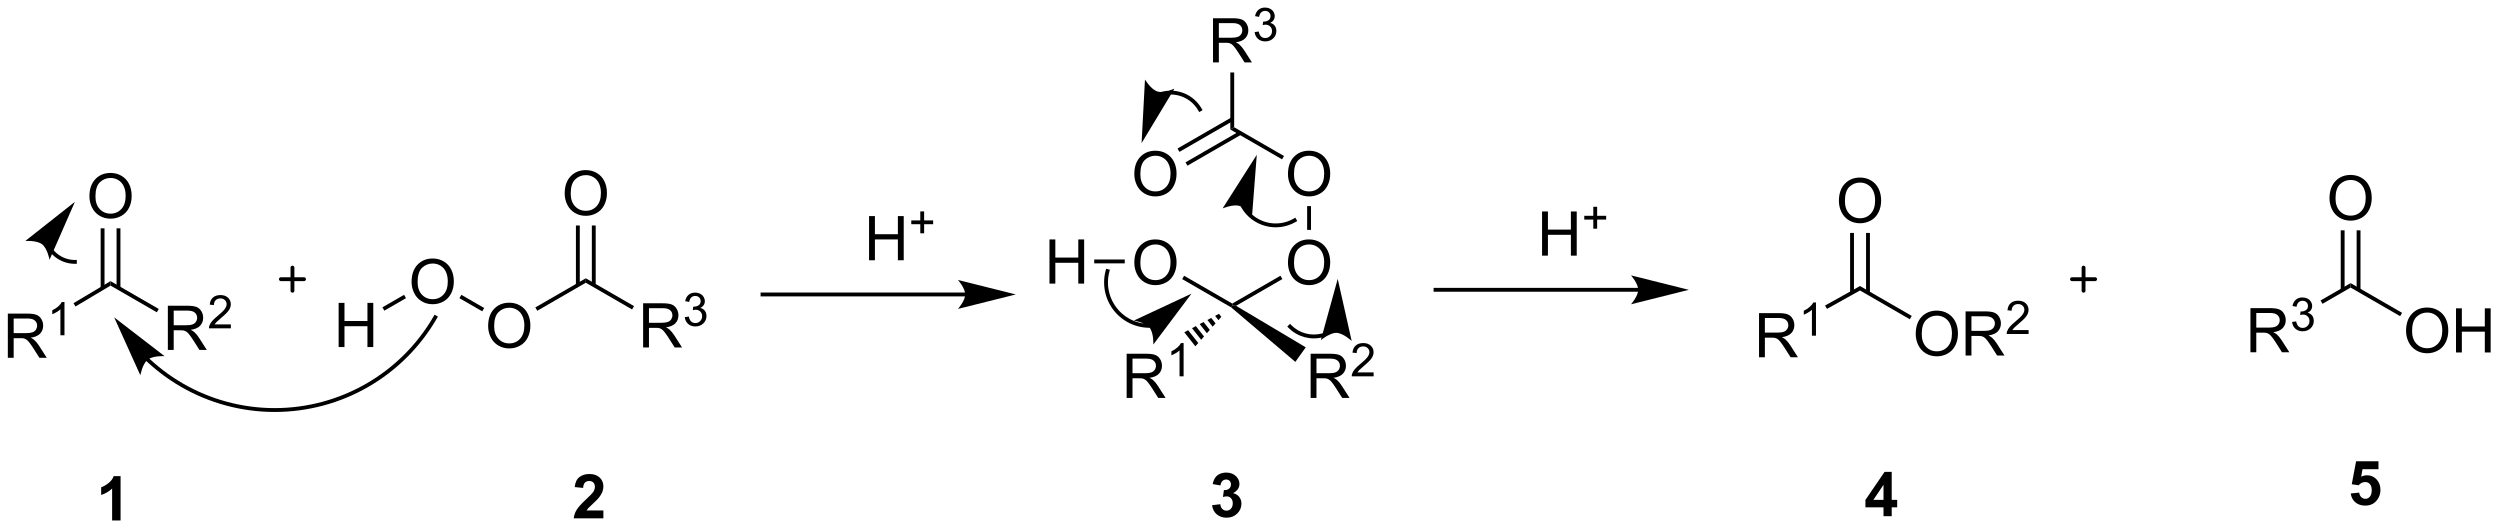 <?xml version="1.0" encoding="UTF-8"?>
<!DOCTYPE svg PUBLIC '-//W3C//DTD SVG 1.0//EN'
          'http://www.w3.org/TR/2001/REC-SVG-20010904/DTD/svg10.dtd'>
<svg stroke-dasharray="none" shape-rendering="auto" xmlns="http://www.w3.org/2000/svg" font-family="'Dialog'" text-rendering="auto" width="889" fill-opacity="1" color-interpolation="auto" color-rendering="auto" preserveAspectRatio="xMidYMid meet" font-size="12px" viewBox="0 0 889 188" fill="black" xmlns:xlink="http://www.w3.org/1999/xlink" stroke="black" image-rendering="auto" stroke-miterlimit="10" stroke-linecap="square" stroke-linejoin="miter" font-style="normal" stroke-width="1" height="188" stroke-dashoffset="0" font-weight="normal" stroke-opacity="1"
><!--Generated by the Batik Graphics2D SVG Generator--><defs id="genericDefs"
  /><g
  ><defs id="defs1"
    ><clipPath clipPathUnits="userSpaceOnUse" id="clipPath1"
      ><path d="M3.005 2.81 L336.123 2.81 L336.123 73.207 L3.005 73.207 L3.005 2.81 Z"
      /></clipPath
      ><clipPath clipPathUnits="userSpaceOnUse" id="clipPath2"
      ><path d="M108.09 280.745 L108.09 349.185 L431.946 349.185 L431.946 280.745 Z"
      /></clipPath
    ></defs
    ><g transform="scale(2.667,2.667) translate(-3.005,-2.81) matrix(1.029,0,0,1.029,-108.177,-285.964)"
    ><path d="M109.063 327 L109.063 321.273 L111.602 321.273 Q112.367 321.273 112.766 321.427 Q113.164 321.58 113.401 321.971 Q113.641 322.361 113.641 322.835 Q113.641 323.445 113.245 323.864 Q112.852 324.281 112.026 324.393 Q112.328 324.539 112.484 324.679 Q112.815 324.984 113.112 325.44 L114.109 327 L113.156 327 L112.399 325.807 Q112.065 325.291 111.849 325.018 Q111.635 324.744 111.466 324.635 Q111.297 324.526 111.12 324.484 Q110.992 324.455 110.698 324.455 L109.82 324.455 L109.82 327 L109.063 327 ZM109.82 323.799 L111.448 323.799 Q111.969 323.799 112.26 323.692 Q112.555 323.585 112.706 323.349 Q112.859 323.111 112.859 322.835 Q112.859 322.429 112.563 322.169 Q112.268 321.906 111.633 321.906 L109.82 321.906 L109.82 323.799 Z" stroke="none" clip-path="url(#clipPath2)"
    /></g
    ><g transform="matrix(2.743,0,0,2.743,-296.485,-770.063)"
    ><path d="M116.446 324.2 L115.919 324.2 L115.919 320.838 Q115.727 321.02 115.419 321.201 Q115.11 321.383 114.864 321.475 L114.864 320.965 Q115.305 320.756 115.635 320.461 Q115.968 320.164 116.106 319.887 L116.446 319.887 L116.446 324.2 Z" stroke="none" clip-path="url(#clipPath2)"
    /></g
    ><g transform="matrix(2.743,0,0,2.743,-296.485,-770.063)"
    ><path d="M117.872 320.471 L117.616 320.042 L122.416 317.181 L122.42 317.761 Z" stroke="none" clip-path="url(#clipPath2)"
    /></g
    ><g transform="matrix(2.743,0,0,2.743,-296.485,-770.063)"
    ><path d="M129.848 326.101 L129.848 320.375 L132.387 320.375 Q133.153 320.375 133.551 320.528 Q133.95 320.682 134.187 321.072 Q134.426 321.463 134.426 321.937 Q134.426 322.546 134.03 322.966 Q133.637 323.382 132.812 323.494 Q133.114 323.64 133.27 323.781 Q133.601 324.086 133.898 324.541 L134.895 326.101 L133.942 326.101 L133.184 324.908 Q132.851 324.393 132.635 324.119 Q132.421 323.846 132.252 323.736 Q132.083 323.627 131.905 323.586 Q131.778 323.557 131.484 323.557 L130.606 323.557 L130.606 326.101 L129.848 326.101 ZM130.606 322.901 L132.234 322.901 Q132.755 322.901 133.046 322.794 Q133.34 322.687 133.491 322.45 Q133.645 322.213 133.645 321.937 Q133.645 321.531 133.348 321.27 Q133.054 321.007 132.418 321.007 L130.606 321.007 L130.606 322.901 Z" stroke="none" clip-path="url(#clipPath2)"
    /></g
    ><g transform="matrix(2.743,0,0,2.743,-296.485,-770.063)"
    ><path d="M138.017 322.793 L138.017 323.301 L135.177 323.301 Q135.171 323.11 135.239 322.934 Q135.347 322.645 135.585 322.364 Q135.825 322.082 136.277 321.713 Q136.976 321.139 137.222 320.803 Q137.468 320.467 137.468 320.168 Q137.468 319.856 137.243 319.641 Q137.021 319.424 136.659 319.424 Q136.279 319.424 136.05 319.653 Q135.821 319.881 135.82 320.286 L135.277 320.231 Q135.333 319.623 135.696 319.307 Q136.06 318.989 136.671 318.989 Q137.29 318.989 137.65 319.332 Q138.011 319.674 138.011 320.18 Q138.011 320.438 137.905 320.688 Q137.8 320.936 137.554 321.211 Q137.31 321.487 136.741 321.967 Q136.267 322.365 136.132 322.508 Q135.997 322.651 135.909 322.793 L138.017 322.793 Z" stroke="none" clip-path="url(#clipPath2)"
    /></g
    ><g transform="matrix(2.743,0,0,2.743,-296.485,-770.063)"
    ><path d="M122.42 317.761 L122.416 317.181 L128.668 320.791 L128.418 321.224 Z" stroke="none" clip-path="url(#clipPath2)"
    /></g
    ><g transform="matrix(2.743,0,0,2.743,-296.485,-770.063)"
    ><path d="M119.681 306.197 Q119.681 304.77 120.447 303.965 Q121.213 303.158 122.424 303.158 Q123.215 303.158 123.851 303.538 Q124.489 303.916 124.822 304.593 Q125.158 305.27 125.158 306.129 Q125.158 307.002 124.806 307.689 Q124.455 308.377 123.809 308.731 Q123.166 309.085 122.418 309.085 Q121.611 309.085 120.973 308.694 Q120.338 308.301 120.009 307.627 Q119.681 306.95 119.681 306.197 ZM120.463 306.207 Q120.463 307.244 121.017 307.84 Q121.575 308.434 122.416 308.434 Q123.27 308.434 123.822 307.832 Q124.377 307.231 124.377 306.127 Q124.377 305.426 124.14 304.905 Q123.903 304.384 123.447 304.098 Q122.994 303.809 122.426 303.809 Q121.621 303.809 121.041 304.364 Q120.463 304.916 120.463 306.207 Z" stroke="none" clip-path="url(#clipPath2)"
    /></g
    ><g transform="matrix(2.743,0,0,2.743,-296.485,-770.063)"
    ><path d="M123.7 318.067 L123.7 310.338 L123.2 310.338 L123.2 318.067 ZM121.637 318.086 L121.637 310.338 L121.137 310.338 L121.137 318.086 Z" stroke="none" clip-path="url(#clipPath2)"
    /></g
    ><g transform="matrix(2.743,0,0,2.743,-296.485,-770.063)"
    ><path d="M123.719 348.212 L122.623 348.212 L122.623 344.074 Q122.021 344.637 121.203 344.908 L121.203 343.91 Q121.633 343.77 122.135 343.379 Q122.641 342.986 122.828 342.462 L123.719 342.462 L123.719 348.212 Z" stroke="none" clip-path="url(#clipPath2)"
    /></g
    ><g transform="matrix(2.743,0,0,2.743,-296.485,-770.063)"
    ><path d="M161.445 317.288 Q161.445 315.861 162.21 315.057 Q162.976 314.25 164.187 314.25 Q164.979 314.25 165.614 314.63 Q166.252 315.007 166.585 315.684 Q166.922 316.361 166.922 317.221 Q166.922 318.093 166.57 318.781 Q166.218 319.468 165.572 319.822 Q164.929 320.177 164.182 320.177 Q163.375 320.177 162.737 319.786 Q162.101 319.393 161.773 318.718 Q161.445 318.041 161.445 317.288 ZM162.226 317.299 Q162.226 318.335 162.781 318.932 Q163.338 319.526 164.179 319.526 Q165.034 319.526 165.585 318.924 Q166.14 318.322 166.14 317.218 Q166.14 316.518 165.903 315.997 Q165.666 315.476 165.21 315.19 Q164.757 314.901 164.19 314.901 Q163.385 314.901 162.804 315.455 Q162.226 316.007 162.226 317.299 Z" stroke="none" clip-path="url(#clipPath2)"
    /></g
    ><g transform="matrix(2.743,0,0,2.743,-296.485,-770.063)"
    ><path d="M171.37 323.019 Q171.37 321.592 172.135 320.787 Q172.901 319.98 174.112 319.98 Q174.904 319.98 175.539 320.36 Q176.177 320.737 176.51 321.414 Q176.846 322.092 176.846 322.951 Q176.846 323.823 176.495 324.511 Q176.143 325.198 175.497 325.553 Q174.854 325.907 174.107 325.907 Q173.299 325.907 172.661 325.516 Q172.026 325.123 171.698 324.448 Q171.37 323.771 171.37 323.019 ZM172.151 323.029 Q172.151 324.065 172.706 324.662 Q173.263 325.256 174.104 325.256 Q174.958 325.256 175.51 324.654 Q176.065 324.053 176.065 322.948 Q176.065 322.248 175.828 321.727 Q175.591 321.206 175.135 320.92 Q174.682 320.631 174.114 320.631 Q173.31 320.631 172.729 321.185 Q172.151 321.737 172.151 323.029 Z" stroke="none" clip-path="url(#clipPath2)"
    /></g
    ><g transform="matrix(2.743,0,0,2.743,-296.485,-770.063)"
    ><path d="M167.649 319.393 L167.899 318.96 L170.854 320.666 L170.604 321.099 Z" stroke="none" clip-path="url(#clipPath2)"
    /></g
    ><g transform="matrix(2.743,0,0,2.743,-296.485,-770.063)"
    ><path d="M177.739 321.024 L177.489 320.591 L184.031 316.814 L184.031 317.391 Z" stroke="none" clip-path="url(#clipPath2)"
    /></g
    ><g transform="matrix(2.743,0,0,2.743,-296.485,-770.063)"
    ><path d="M181.294 305.829 Q181.294 304.401 182.06 303.597 Q182.826 302.789 184.036 302.789 Q184.828 302.789 185.464 303.17 Q186.102 303.547 186.435 304.224 Q186.771 304.901 186.771 305.761 Q186.771 306.633 186.419 307.321 Q186.068 308.008 185.422 308.362 Q184.779 308.717 184.031 308.717 Q183.224 308.717 182.586 308.326 Q181.951 307.933 181.622 307.258 Q181.294 306.581 181.294 305.829 ZM182.076 305.839 Q182.076 306.875 182.63 307.472 Q183.188 308.065 184.029 308.065 Q184.883 308.065 185.435 307.464 Q185.99 306.862 185.99 305.758 Q185.99 305.058 185.753 304.537 Q185.516 304.016 185.06 303.73 Q184.607 303.44 184.039 303.44 Q183.234 303.44 182.654 303.995 Q182.076 304.547 182.076 305.839 Z" stroke="none" clip-path="url(#clipPath2)"
    /></g
    ><g transform="matrix(2.743,0,0,2.743,-296.485,-770.063)"
    ><path d="M185.313 317.698 L185.313 309.969 L184.813 309.969 L184.813 317.698 ZM183.25 317.698 L183.25 309.969 L182.75 309.969 L182.75 317.698 Z" stroke="none" clip-path="url(#clipPath2)"
    /></g
    ><g transform="matrix(2.743,0,0,2.743,-296.485,-770.063)"
    ><path d="M191.461 325.783 L191.461 320.056 L194 320.056 Q194.766 320.056 195.164 320.21 Q195.563 320.363 195.8 320.754 Q196.039 321.145 196.039 321.619 Q196.039 322.228 195.644 322.647 Q195.25 323.064 194.425 323.176 Q194.727 323.322 194.883 323.462 Q195.214 323.767 195.511 324.223 L196.508 325.783 L195.555 325.783 L194.797 324.59 Q194.464 324.074 194.248 323.801 Q194.034 323.527 193.865 323.418 Q193.696 323.309 193.519 323.267 Q193.391 323.238 193.097 323.238 L192.219 323.238 L192.219 325.783 L191.461 325.783 ZM192.219 322.582 L193.847 322.582 Q194.368 322.582 194.659 322.475 Q194.953 322.369 195.105 322.132 Q195.258 321.895 195.258 321.619 Q195.258 321.212 194.961 320.952 Q194.667 320.689 194.032 320.689 L192.219 320.689 L192.219 322.582 Z" stroke="none" clip-path="url(#clipPath2)"
    /></g
    ><g transform="matrix(2.743,0,0,2.743,-296.485,-770.063)"
    ><path d="M196.86 321.848 L197.388 321.778 Q197.48 322.227 197.696 322.424 Q197.915 322.621 198.23 322.621 Q198.601 322.621 198.856 322.364 Q199.114 322.106 199.114 321.725 Q199.114 321.362 198.876 321.127 Q198.64 320.891 198.273 320.891 Q198.124 320.891 197.901 320.95 L197.96 320.487 Q198.013 320.493 198.044 320.493 Q198.382 320.493 198.651 320.317 Q198.921 320.141 198.921 319.774 Q198.921 319.485 198.724 319.295 Q198.528 319.104 198.218 319.104 Q197.909 319.104 197.704 319.297 Q197.499 319.49 197.44 319.877 L196.913 319.784 Q197.011 319.252 197.352 318.961 Q197.696 318.67 198.206 318.67 Q198.558 318.67 198.852 318.821 Q199.149 318.971 199.306 319.233 Q199.462 319.493 199.462 319.785 Q199.462 320.065 199.311 320.293 Q199.163 320.522 198.87 320.656 Q199.251 320.744 199.462 321.022 Q199.673 321.297 199.673 321.713 Q199.673 322.276 199.263 322.668 Q198.852 323.059 198.226 323.059 Q197.661 323.059 197.286 322.723 Q196.913 322.385 196.86 321.848 Z" stroke="none" clip-path="url(#clipPath2)"
    /></g
    ><g transform="matrix(2.743,0,0,2.743,-296.485,-770.063)"
    ><path d="M184.031 317.391 L184.031 316.814 L190.281 320.422 L190.031 320.855 Z" stroke="none" clip-path="url(#clipPath2)"
    /></g
    ><g transform="matrix(2.743,0,0,2.743,-296.485,-770.063)"
    ><path d="M233.214 318.659 L206.94 318.659 L206.69 318.659 L206.69 319.159 L206.94 319.159 L233.214 319.159 L233.464 319.159 L233.464 318.659 L233.214 318.659 ZM239.779 318.909 L232.279 317.034 C232.279 317.034 233.214 318.089 233.214 318.909 C233.214 319.73 232.279 320.784 232.279 320.784 Z" stroke="none" clip-path="url(#clipPath2)"
    /></g
    ><g transform="matrix(2.743,0,0,2.743,-296.485,-770.063)"
    ><path d="M220.753 314.477 L220.753 308.751 L221.511 308.751 L221.511 311.102 L224.487 311.102 L224.487 308.751 L225.245 308.751 L225.245 314.477 L224.487 314.477 L224.487 311.777 L221.511 311.777 L221.511 314.477 L220.753 314.477 Z" stroke="none" clip-path="url(#clipPath2)"
    /></g
    ><g transform="matrix(2.743,0,0,2.743,-296.485,-770.063)"
    ><path d="M227.394 310.982 L227.394 309.804 L226.224 309.804 L226.224 309.312 L227.394 309.312 L227.394 308.144 L227.892 308.144 L227.892 309.312 L229.06 309.312 L229.06 309.804 L227.892 309.804 L227.892 310.982 L227.394 310.982 Z" stroke="none" clip-path="url(#clipPath2)"
    /></g
    ><g transform="matrix(2.743,0,0,2.743,-296.485,-770.063)"
    ><path d="M399.833 326.409 L399.833 320.683 L402.372 320.683 Q403.138 320.683 403.536 320.837 Q403.935 320.99 404.171 321.381 Q404.411 321.772 404.411 322.245 Q404.411 322.855 404.015 323.274 Q403.622 323.691 402.796 323.803 Q403.099 323.949 403.255 324.089 Q403.586 324.394 403.882 324.85 L404.88 326.409 L403.927 326.409 L403.169 325.217 Q402.836 324.701 402.619 324.428 Q402.406 324.154 402.237 324.045 Q402.067 323.935 401.89 323.894 Q401.763 323.865 401.468 323.865 L400.591 323.865 L400.591 326.409 L399.833 326.409 ZM400.591 323.209 L402.218 323.209 Q402.739 323.209 403.031 323.102 Q403.325 322.995 403.476 322.759 Q403.63 322.522 403.63 322.245 Q403.63 321.839 403.333 321.579 Q403.039 321.316 402.403 321.316 L400.591 321.316 L400.591 323.209 Z" stroke="none" clip-path="url(#clipPath2)"
    /></g
    ><g transform="matrix(2.743,0,0,2.743,-296.485,-770.063)"
    ><path d="M405.232 322.475 L405.76 322.404 Q405.851 322.854 406.068 323.051 Q406.287 323.248 406.601 323.248 Q406.972 323.248 407.228 322.99 Q407.486 322.733 407.486 322.352 Q407.486 321.988 407.248 321.754 Q407.011 321.518 406.644 321.518 Q406.496 321.518 406.273 321.576 L406.332 321.113 Q406.385 321.119 406.416 321.119 Q406.754 321.119 407.023 320.944 Q407.293 320.768 407.293 320.401 Q407.293 320.111 407.095 319.922 Q406.9 319.731 406.59 319.731 Q406.281 319.731 406.076 319.924 Q405.871 320.117 405.812 320.504 L405.285 320.41 Q405.382 319.879 405.724 319.588 Q406.068 319.297 406.578 319.297 Q406.929 319.297 407.224 319.447 Q407.521 319.598 407.678 319.86 Q407.834 320.119 407.834 320.412 Q407.834 320.692 407.683 320.92 Q407.535 321.149 407.242 321.283 Q407.623 321.371 407.834 321.649 Q408.045 321.924 408.045 322.34 Q408.045 322.903 407.635 323.295 Q407.224 323.686 406.597 323.686 Q406.033 323.686 405.658 323.35 Q405.285 323.012 405.232 322.475 Z" stroke="none" clip-path="url(#clipPath2)"
    /></g
    ><g transform="matrix(2.743,0,0,2.743,-296.485,-770.063)"
    ><path d="M409.174 320.123 L408.924 319.69 L412.819 317.441 L412.819 318.018 Z" stroke="none" clip-path="url(#clipPath2)"
    /></g
    ><g transform="matrix(2.743,0,0,2.743,-296.485,-770.063)"
    ><path d="M410.082 306.455 Q410.082 305.028 410.848 304.224 Q411.613 303.416 412.824 303.416 Q413.616 303.416 414.251 303.796 Q414.889 304.174 415.223 304.851 Q415.558 305.528 415.558 306.388 Q415.558 307.26 415.207 307.947 Q414.855 308.635 414.209 308.989 Q413.566 309.343 412.819 309.343 Q412.012 309.343 411.374 308.953 Q410.738 308.56 410.41 307.885 Q410.082 307.208 410.082 306.455 ZM410.863 306.466 Q410.863 307.502 411.418 308.099 Q411.975 308.692 412.816 308.692 Q413.671 308.692 414.223 308.091 Q414.777 307.489 414.777 306.385 Q414.777 305.685 414.54 305.164 Q414.303 304.643 413.848 304.356 Q413.394 304.067 412.827 304.067 Q412.022 304.067 411.441 304.622 Q410.863 305.174 410.863 306.466 Z" stroke="none" clip-path="url(#clipPath2)"
    /></g
    ><g transform="matrix(2.743,0,0,2.743,-296.485,-770.063)"
    ><path d="M414.1 318.325 L414.1 310.596 L413.6 310.596 L413.6 318.325 ZM412.038 318.325 L412.038 310.596 L411.538 310.596 L411.538 318.325 Z" stroke="none" clip-path="url(#clipPath2)"
    /></g
    ><g transform="matrix(2.743,0,0,2.743,-296.485,-770.063)"
    ><path d="M420.007 323.646 Q420.007 322.218 420.772 321.414 Q421.538 320.606 422.749 320.606 Q423.541 320.606 424.176 320.987 Q424.814 321.364 425.147 322.041 Q425.483 322.718 425.483 323.578 Q425.483 324.45 425.132 325.138 Q424.78 325.825 424.134 326.179 Q423.491 326.534 422.744 326.534 Q421.936 326.534 421.298 326.143 Q420.663 325.75 420.335 325.075 Q420.007 324.398 420.007 323.646 ZM420.788 323.656 Q420.788 324.692 421.343 325.289 Q421.9 325.882 422.741 325.882 Q423.595 325.882 424.147 325.281 Q424.702 324.679 424.702 323.575 Q424.702 322.875 424.465 322.354 Q424.228 321.833 423.772 321.547 Q423.319 321.257 422.752 321.257 Q421.947 321.257 421.366 321.812 Q420.788 322.364 420.788 323.656 ZM426.482 326.435 L426.482 320.708 L427.24 320.708 L427.24 323.06 L430.216 323.06 L430.216 320.708 L430.974 320.708 L430.974 326.435 L430.216 326.435 L430.216 323.734 L427.24 323.734 L427.24 326.435 L426.482 326.435 Z" stroke="none" clip-path="url(#clipPath2)"
    /></g
    ><g transform="matrix(2.743,0,0,2.743,-296.485,-770.063)"
    ><path d="M412.819 318.018 L412.819 317.441 L419.491 321.293 L419.241 321.726 Z" stroke="none" clip-path="url(#clipPath2)"
    /></g
    ><g transform="matrix(2.743,0,0,2.743,-296.485,-770.063)"
    ><path d="M336.127 327.057 L336.127 321.331 L338.666 321.331 Q339.431 321.331 339.83 321.484 Q340.228 321.638 340.465 322.029 Q340.705 322.419 340.705 322.893 Q340.705 323.503 340.309 323.922 Q339.916 324.339 339.09 324.45 Q339.392 324.596 339.549 324.737 Q339.879 325.042 340.176 325.497 L341.174 327.057 L340.221 327.057 L339.463 325.865 Q339.129 325.349 338.913 325.075 Q338.7 324.802 338.53 324.693 Q338.361 324.583 338.184 324.542 Q338.056 324.513 337.762 324.513 L336.885 324.513 L336.885 327.057 L336.127 327.057 ZM336.885 323.857 L338.512 323.857 Q339.033 323.857 339.325 323.75 Q339.619 323.643 339.77 323.406 Q339.924 323.169 339.924 322.893 Q339.924 322.487 339.627 322.227 Q339.332 321.964 338.697 321.964 L336.885 321.964 L336.885 323.857 Z" stroke="none" clip-path="url(#clipPath2)"
    /></g
    ><g transform="matrix(2.743,0,0,2.743,-296.485,-770.063)"
    ><path d="M343.51 324.257 L342.983 324.257 L342.983 320.896 Q342.791 321.078 342.483 321.259 Q342.174 321.441 341.928 321.533 L341.928 321.023 Q342.37 320.814 342.7 320.519 Q343.032 320.222 343.17 319.945 L343.51 319.945 L343.51 324.257 Z" stroke="none" clip-path="url(#clipPath2)"
    /></g
    ><g transform="matrix(2.743,0,0,2.743,-296.485,-770.063)"
    ><path d="M344.93 320.783 L344.687 320.346 L349.22 317.82 L349.215 318.395 Z" stroke="none" clip-path="url(#clipPath2)"
    /></g
    ><g transform="matrix(2.743,0,0,2.743,-296.485,-770.063)"
    ><path d="M346.481 306.794 Q346.481 305.367 347.246 304.562 Q348.012 303.755 349.223 303.755 Q350.014 303.755 350.65 304.135 Q351.288 304.513 351.621 305.19 Q351.957 305.867 351.957 306.726 Q351.957 307.599 351.606 308.286 Q351.254 308.974 350.608 309.328 Q349.965 309.682 349.217 309.682 Q348.41 309.682 347.772 309.291 Q347.137 308.898 346.809 308.224 Q346.481 307.546 346.481 306.794 ZM347.262 306.804 Q347.262 307.841 347.817 308.437 Q348.374 309.031 349.215 309.031 Q350.069 309.031 350.621 308.429 Q351.176 307.828 351.176 306.724 Q351.176 306.023 350.939 305.502 Q350.702 304.981 350.246 304.695 Q349.793 304.406 349.225 304.406 Q348.421 304.406 347.84 304.961 Q347.262 305.513 347.262 306.804 Z" stroke="none" clip-path="url(#clipPath2)"
    /></g
    ><g transform="matrix(2.743,0,0,2.743,-296.485,-770.063)"
    ><path d="M350.502 318.705 L350.502 310.934 L350.002 310.934 L350.002 318.705 ZM348.433 318.685 L348.433 310.934 L347.933 310.934 L347.933 318.685 Z" stroke="none" clip-path="url(#clipPath2)"
    /></g
    ><g transform="matrix(2.743,0,0,2.743,-296.485,-770.063)"
    ><path d="M356.44 324.044 Q356.44 322.617 357.205 321.812 Q357.971 321.005 359.182 321.005 Q359.974 321.005 360.609 321.385 Q361.247 321.763 361.58 322.44 Q361.916 323.117 361.916 323.976 Q361.916 324.849 361.565 325.536 Q361.213 326.224 360.567 326.578 Q359.924 326.932 359.177 326.932 Q358.37 326.932 357.731 326.541 Q357.096 326.148 356.768 325.474 Q356.44 324.796 356.44 324.044 ZM357.221 324.054 Q357.221 325.091 357.776 325.687 Q358.333 326.281 359.174 326.281 Q360.028 326.281 360.58 325.679 Q361.135 325.078 361.135 323.974 Q361.135 323.273 360.898 322.752 Q360.661 322.231 360.205 321.945 Q359.752 321.656 359.185 321.656 Q358.38 321.656 357.799 322.211 Q357.221 322.763 357.221 324.054 ZM362.905 326.833 L362.905 321.106 L365.444 321.106 Q366.209 321.106 366.608 321.26 Q367.006 321.414 367.243 321.804 Q367.483 322.195 367.483 322.669 Q367.483 323.278 367.087 323.697 Q366.694 324.114 365.868 324.226 Q366.17 324.372 366.327 324.513 Q366.657 324.817 366.954 325.273 L367.952 326.833 L366.998 326.833 L366.241 325.64 Q365.907 325.125 365.691 324.851 Q365.478 324.578 365.308 324.468 Q365.139 324.359 364.962 324.317 Q364.834 324.289 364.54 324.289 L363.663 324.289 L363.663 326.833 L362.905 326.833 ZM363.663 323.632 L365.29 323.632 Q365.811 323.632 366.103 323.526 Q366.397 323.419 366.548 323.182 Q366.702 322.945 366.702 322.669 Q366.702 322.263 366.405 322.002 Q366.11 321.739 365.475 321.739 L363.663 321.739 L363.663 323.632 Z" stroke="none" clip-path="url(#clipPath2)"
    /></g
    ><g transform="matrix(2.743,0,0,2.743,-296.485,-770.063)"
    ><path d="M371.073 323.525 L371.073 324.033 L368.233 324.033 Q368.228 323.841 368.296 323.666 Q368.403 323.377 368.642 323.095 Q368.882 322.814 369.333 322.445 Q370.032 321.871 370.278 321.535 Q370.524 321.199 370.524 320.9 Q370.524 320.588 370.3 320.373 Q370.077 320.156 369.716 320.156 Q369.335 320.156 369.106 320.385 Q368.878 320.613 368.876 321.017 L368.333 320.963 Q368.39 320.355 368.753 320.039 Q369.116 319.72 369.728 319.72 Q370.347 319.72 370.706 320.064 Q371.067 320.406 371.067 320.912 Q371.067 321.17 370.962 321.42 Q370.856 321.668 370.61 321.943 Q370.366 322.218 369.798 322.699 Q369.323 323.097 369.188 323.24 Q369.054 323.382 368.966 323.525 L371.073 323.525 Z" stroke="none" clip-path="url(#clipPath2)"
    /></g
    ><g transform="matrix(2.743,0,0,2.743,-296.485,-770.063)"
    ><path d="M349.215 318.395 L349.22 317.82 L355.924 321.692 L355.674 322.125 Z" stroke="none" clip-path="url(#clipPath2)"
    /></g
    ><g transform="matrix(2.743,0,0,2.743,-296.485,-770.063)"
    ><path d="M186.31 346.915 L186.31 347.936 L182.464 347.936 Q182.526 347.358 182.839 346.84 Q183.151 346.321 184.073 345.467 Q184.815 344.774 184.982 344.53 Q185.208 344.189 185.208 343.858 Q185.208 343.491 185.011 343.293 Q184.815 343.095 184.466 343.095 Q184.123 343.095 183.919 343.303 Q183.716 343.509 183.685 343.991 L182.591 343.881 Q182.69 342.975 183.206 342.582 Q183.721 342.186 184.495 342.186 Q185.341 342.186 185.826 342.644 Q186.31 343.1 186.31 343.78 Q186.31 344.165 186.172 344.517 Q186.034 344.866 185.732 345.248 Q185.534 345.501 185.013 345.978 Q184.495 346.454 184.354 346.611 Q184.216 346.767 184.13 346.915 L186.31 346.915 Z" stroke="none" clip-path="url(#clipPath2)"
    /></g
    ><g transform="matrix(2.743,0,0,2.743,-296.485,-770.063)"
    ><path d="M320.462 318.06 L294.188 318.06 L293.938 318.06 L293.938 318.56 L294.188 318.56 L320.462 318.56 L320.712 318.56 L320.712 318.06 L320.462 318.06 ZM327.027 318.31 L319.527 316.435 C319.527 316.435 320.462 317.49 320.462 318.31 C320.462 319.131 319.527 320.185 319.527 320.185 Z" stroke="none" clip-path="url(#clipPath2)"
    /></g
    ><g transform="matrix(2.743,0,0,2.743,-296.485,-770.063)"
    ><path d="M308.001 313.878 L308.001 308.152 L308.759 308.152 L308.759 310.503 L311.736 310.503 L311.736 308.152 L312.493 308.152 L312.493 313.878 L311.736 313.878 L311.736 311.178 L308.759 311.178 L308.759 313.878 L308.001 313.878 Z" stroke="none" clip-path="url(#clipPath2)"
    /></g
    ><g transform="matrix(2.743,0,0,2.743,-296.485,-770.063)"
    ><path d="M314.642 310.383 L314.642 309.205 L313.472 309.205 L313.472 308.713 L314.642 308.713 L314.642 307.545 L315.14 307.545 L315.14 308.713 L316.308 308.713 L316.308 309.205 L315.14 309.205 L315.14 310.383 L314.642 310.383 Z" stroke="none" clip-path="url(#clipPath2)"
    /></g
    ><g transform="matrix(2.743,0,0,2.743,-296.485,-770.063)"
    ><path d="M265.221 346.231 L266.284 346.103 Q266.334 346.51 266.555 346.726 Q266.779 346.939 267.096 346.939 Q267.435 346.939 267.667 346.681 Q267.901 346.424 267.901 345.986 Q267.901 345.572 267.677 345.33 Q267.456 345.088 267.136 345.088 Q266.925 345.088 266.63 345.168 L266.753 344.275 Q267.198 344.286 267.432 344.082 Q267.667 343.877 267.667 343.536 Q267.667 343.247 267.495 343.075 Q267.323 342.903 267.037 342.903 Q266.755 342.903 266.555 343.098 Q266.357 343.293 266.315 343.668 L265.302 343.497 Q265.409 342.978 265.62 342.668 Q265.834 342.356 266.214 342.179 Q266.596 342.002 267.068 342.002 Q267.878 342.002 268.365 342.517 Q268.768 342.939 268.768 343.471 Q268.768 344.223 267.943 344.674 Q268.435 344.778 268.729 345.145 Q269.026 345.512 269.026 346.033 Q269.026 346.786 268.474 347.319 Q267.925 347.851 267.104 347.851 Q266.326 347.851 265.813 347.403 Q265.302 346.955 265.221 346.231 Z" stroke="none" clip-path="url(#clipPath2)"
    /></g
    ><g stroke-width="0.5" transform="matrix(2.743,0,0,2.743,-296.485,-770.063)" stroke-linejoin="round" stroke-linecap="round"
    ><path fill="none" d="M144.501 316.93 L147.501 316.93 M146.001 315.43 L146.001 318.43" clip-path="url(#clipPath2)"
    /></g
    ><g stroke-width="0.5" transform="matrix(2.743,0,0,2.743,-296.485,-770.063)" stroke-linejoin="round" stroke-linecap="round"
    ><path fill="none" d="M376.698 316.93 L379.698 316.93 M378.198 315.43 L378.198 318.43" clip-path="url(#clipPath2)"
    /></g
    ><g transform="matrix(2.743,0,0,2.743,-296.485,-770.063)"
    ><path d="M352.264 347.659 L352.264 346.506 L349.92 346.506 L349.92 345.545 L352.405 341.909 L353.327 341.909 L353.327 345.542 L354.038 345.542 L354.038 346.506 L353.327 346.506 L353.327 347.659 L352.264 347.659 ZM352.264 345.542 L352.264 343.584 L350.949 345.542 L352.264 345.542 Z" stroke="none" clip-path="url(#clipPath2)"
    /></g
    ><g transform="matrix(2.743,0,0,2.743,-296.485,-770.063)"
    ><path d="M412.835 344.711 L413.929 344.599 Q413.976 344.969 414.205 345.188 Q414.437 345.404 414.736 345.404 Q415.08 345.404 415.317 345.125 Q415.556 344.844 415.556 344.282 Q415.556 343.755 415.319 343.493 Q415.085 343.227 414.705 343.227 Q414.233 343.227 413.858 343.646 L412.968 343.516 L413.53 340.537 L416.431 340.537 L416.431 341.563 L414.361 341.563 L414.189 342.537 Q414.556 342.352 414.939 342.352 Q415.671 342.352 416.179 342.883 Q416.687 343.414 416.687 344.263 Q416.687 344.969 416.275 345.524 Q415.718 346.284 414.726 346.284 Q413.931 346.284 413.431 345.857 Q412.931 345.43 412.835 344.711 Z" stroke="none" clip-path="url(#clipPath2)"
    /></g
    ><g transform="matrix(2.743,0,0,2.743,-296.485,-770.063)"
    ><path d="M113.787 311.842 L113.787 311.844 L113.79 311.856 L113.797 311.88 C113.802 311.897 113.806 311.913 113.811 311.93 C113.82 311.962 113.83 311.995 113.84 312.028 C113.88 312.158 113.927 312.284 113.979 312.409 C114.189 312.904 114.492 313.35 114.867 313.726 C115.619 314.477 116.656 314.939 117.797 314.939 L118.047 314.939 L118.047 314.439 L117.797 314.439 C116.788 314.439 115.878 314.03 115.221 313.372 C114.891 313.043 114.624 312.65 114.44 312.214 C114.394 312.105 114.353 311.993 114.317 311.88 C114.308 311.851 114.3 311.822 114.292 311.793 C114.288 311.779 114.284 311.765 114.28 311.75 L114.274 311.728 L114.271 311.717 L114.271 311.716 L114.208 311.474 L113.724 311.6 L113.787 311.842 ZM117.797 306.903 L111.367 311.976 C111.367 311.976 112.858 311.873 113.546 312.404 C114.233 312.936 114.51 314.405 114.51 314.405 Z" stroke="none" clip-path="url(#clipPath2)"
    /></g
    ><g transform="matrix(2.743,0,0,2.743,-296.485,-770.063)"
    ><path d="M151.988 325.728 L151.988 320.001 L152.746 320.001 L152.746 322.353 L155.723 322.353 L155.723 320.001 L156.48 320.001 L156.48 325.728 L155.723 325.728 L155.723 323.027 L152.746 323.027 L152.746 325.728 L151.988 325.728 Z" stroke="none" clip-path="url(#clipPath2)"
    /></g
    ><g transform="matrix(2.743,0,0,2.743,-296.485,-770.063)"
    ><path d="M160.47 318.957 L160.72 319.39 L157.913 321.011 L157.663 320.578 Z" stroke="none" clip-path="url(#clipPath2)"
    /></g
    ><g transform="matrix(2.743,0,0,2.743,-296.485,-770.063)"
    ><path d="M127.056 327.542 L127.065 327.55 C127.089 327.573 127.113 327.595 127.137 327.618 C127.33 327.798 127.525 327.974 127.724 328.147 C128.12 328.493 128.527 328.826 128.944 329.145 C129.779 329.783 130.652 330.366 131.56 330.89 C135.191 332.987 139.365 334.144 143.702 334.144 C152.378 334.144 160.394 329.515 164.732 322.002 L164.857 321.785 L164.424 321.535 L164.299 321.752 C160.05 329.11 152.199 333.644 143.702 333.644 C139.452 333.644 135.365 332.51 131.81 330.457 C130.921 329.944 130.065 329.373 129.248 328.748 C128.84 328.436 128.441 328.11 128.053 327.77 C127.859 327.601 127.667 327.428 127.478 327.252 C127.455 327.23 127.431 327.208 127.408 327.186 L127.399 327.177 L127.217 327.006 L126.874 327.37 L127.056 327.542 ZM122.888 321.877 L126.284 329.391 C126.284 329.391 126.546 327.908 127.232 327.365 C127.918 326.822 129.421 326.908 129.421 326.908 Z" stroke="none" clip-path="url(#clipPath2)"
    /></g
    ><g transform="matrix(2.743,0,0,2.743,-296.485,-770.063)"
    ><path d="M255.14 314.815 Q255.14 313.388 255.905 312.583 Q256.671 311.776 257.882 311.776 Q258.674 311.776 259.309 312.156 Q259.947 312.534 260.28 313.211 Q260.616 313.888 260.616 314.747 Q260.616 315.62 260.265 316.307 Q259.913 316.995 259.267 317.349 Q258.624 317.703 257.877 317.703 Q257.069 317.703 256.431 317.312 Q255.796 316.919 255.468 316.245 Q255.14 315.568 255.14 314.815 ZM255.921 314.825 Q255.921 315.862 256.476 316.458 Q257.033 317.052 257.874 317.052 Q258.728 317.052 259.28 316.45 Q259.835 315.849 259.835 314.745 Q259.835 314.044 259.598 313.524 Q259.361 313.003 258.905 312.716 Q258.452 312.427 257.885 312.427 Q257.08 312.427 256.499 312.982 Q255.921 313.534 255.921 314.825 Z" stroke="none" clip-path="url(#clipPath2)"
    /></g
    ><g transform="matrix(2.743,0,0,2.743,-296.485,-770.063)"
    ><path d="M267.836 320.091 L267.836 320.379 L267.696 320.587 L261.344 316.92 L261.594 316.486 Z" stroke="none" clip-path="url(#clipPath2)"
    /></g
    ><g transform="matrix(2.743,0,0,2.743,-296.485,-770.063)"
    ><path d="M275.058 314.815 Q275.058 313.388 275.824 312.583 Q276.589 311.776 277.8 311.776 Q278.592 311.776 279.228 312.156 Q279.865 312.534 280.199 313.211 Q280.535 313.888 280.535 314.747 Q280.535 315.62 280.183 316.307 Q279.832 316.995 279.186 317.349 Q278.543 317.703 277.795 317.703 Q276.988 317.703 276.35 317.312 Q275.714 316.919 275.386 316.245 Q275.058 315.568 275.058 314.815 ZM275.839 314.825 Q275.839 315.862 276.394 316.458 Q276.951 317.052 277.793 317.052 Q278.647 317.052 279.199 316.45 Q279.753 315.849 279.753 314.745 Q279.753 314.044 279.517 313.524 Q279.28 313.003 278.824 312.716 Q278.371 312.427 277.803 312.427 Q276.998 312.427 276.418 312.982 Q275.839 313.534 275.839 314.825 Z" stroke="none" clip-path="url(#clipPath2)"
    /></g
    ><g transform="matrix(2.743,0,0,2.743,-296.485,-770.063)"
    ><path d="M268.329 320.383 L267.836 320.379 L267.836 320.091 L274.083 316.484 L274.333 316.917 Z" stroke="none" clip-path="url(#clipPath2)"
    /></g
    ><g transform="matrix(2.743,0,0,2.743,-296.485,-770.063)"
    ><path d="M277.996 332.324 L277.996 326.597 L280.535 326.597 Q281.3 326.597 281.699 326.751 Q282.097 326.904 282.334 327.295 Q282.574 327.685 282.574 328.159 Q282.574 328.769 282.178 329.188 Q281.785 329.605 280.959 329.717 Q281.261 329.863 281.418 330.003 Q281.748 330.308 282.045 330.764 L283.043 332.324 L282.09 332.324 L281.332 331.131 Q280.998 330.615 280.782 330.342 Q280.569 330.068 280.399 329.959 Q280.23 329.849 280.053 329.808 Q279.925 329.779 279.631 329.779 L278.754 329.779 L278.754 332.324 L277.996 332.324 ZM278.754 329.123 L280.381 329.123 Q280.902 329.123 281.194 329.016 Q281.488 328.909 281.639 328.673 Q281.793 328.435 281.793 328.159 Q281.793 327.753 281.496 327.493 Q281.202 327.23 280.566 327.23 L278.754 327.23 L278.754 329.123 Z" stroke="none" clip-path="url(#clipPath2)"
    /></g
    ><g transform="matrix(2.743,0,0,2.743,-296.485,-770.063)"
    ><path d="M286.164 329.016 L286.164 329.524 L283.325 329.524 Q283.319 329.332 283.387 329.156 Q283.495 328.867 283.733 328.586 Q283.973 328.305 284.424 327.936 Q285.123 327.361 285.37 327.026 Q285.616 326.69 285.616 326.391 Q285.616 326.078 285.391 325.863 Q285.168 325.647 284.807 325.647 Q284.426 325.647 284.198 325.875 Q283.969 326.104 283.967 326.508 L283.424 326.453 Q283.481 325.846 283.844 325.529 Q284.207 325.211 284.819 325.211 Q285.438 325.211 285.797 325.555 Q286.159 325.897 286.159 326.402 Q286.159 326.66 286.053 326.91 Q285.948 327.158 285.702 327.434 Q285.457 327.709 284.889 328.19 Q284.414 328.588 284.28 328.731 Q284.145 328.873 284.057 329.016 L286.164 329.016 Z" stroke="none" clip-path="url(#clipPath2)"
    /></g
    ><g transform="matrix(2.743,0,0,2.743,-296.485,-770.063)"
    ><path d="M267.696 320.587 L267.836 320.379 L268.329 320.383 L277.365 325.764 L276.016 327.651 Z" stroke="none" clip-path="url(#clipPath2)"
    /></g
    ><g transform="matrix(2.743,0,0,2.743,-296.485,-770.063)"
    ><path d="M254.146 332.324 L254.146 326.597 L256.685 326.597 Q257.451 326.597 257.849 326.751 Q258.248 326.904 258.485 327.295 Q258.724 327.685 258.724 328.159 Q258.724 328.769 258.329 329.188 Q257.935 329.605 257.11 329.717 Q257.412 329.863 257.568 330.003 Q257.899 330.308 258.196 330.764 L259.193 332.324 L258.24 332.324 L257.482 331.131 Q257.149 330.615 256.933 330.342 Q256.719 330.068 256.55 329.959 Q256.381 329.849 256.204 329.808 Q256.076 329.779 255.782 329.779 L254.904 329.779 L254.904 332.324 L254.146 332.324 ZM254.904 329.123 L256.532 329.123 Q257.053 329.123 257.344 329.016 Q257.638 328.909 257.789 328.673 Q257.943 328.435 257.943 328.159 Q257.943 327.753 257.646 327.493 Q257.352 327.23 256.716 327.23 L254.904 327.23 L254.904 329.123 Z" stroke="none" clip-path="url(#clipPath2)"
    /></g
    ><g transform="matrix(2.743,0,0,2.743,-296.485,-770.063)"
    ><path d="M261.53 329.524 L261.002 329.524 L261.002 326.162 Q260.811 326.344 260.502 326.526 Q260.194 326.707 259.948 326.799 L259.948 326.289 Q260.389 326.08 260.719 325.785 Q261.051 325.488 261.19 325.211 L261.53 325.211 L261.53 329.524 Z" stroke="none" clip-path="url(#clipPath2)"
    /></g
    ><g transform="matrix(2.743,0,0,2.743,-296.485,-770.063)"
    ><path d="M266.421 321.815 L266.047 322.239 L265.612 321.688 L266.111 321.422 ZM265.673 322.663 L265.299 323.087 L264.614 322.218 L265.113 321.953 ZM264.925 323.511 L264.551 323.935 L263.615 322.749 L264.114 322.483 ZM264.178 324.359 L263.804 324.783 L262.617 323.279 L263.116 323.014 ZM263.43 325.207 L263.056 325.631 L261.618 323.81 L262.118 323.545 Z" stroke="none" clip-path="url(#clipPath2)"
    /></g
    ><g transform="matrix(2.743,0,0,2.743,-296.485,-770.063)"
    ><path d="M244.142 317.504 L244.142 311.778 L244.9 311.778 L244.9 314.129 L247.877 314.129 L247.877 311.778 L248.635 311.778 L248.635 317.504 L247.877 317.504 L247.877 314.804 L244.9 314.804 L244.9 317.504 L244.142 317.504 Z" stroke="none" clip-path="url(#clipPath2)"
    /></g
    ><g transform="matrix(2.743,0,0,2.743,-296.485,-770.063)"
    ><path d="M253.9 314.379 L253.9 314.879 L249.942 314.879 L249.942 314.379 Z" stroke="none" clip-path="url(#clipPath2)"
    /></g
    ><g transform="matrix(2.743,0,0,2.743,-296.485,-770.063)"
    ><path d="M275.058 303.315 Q275.058 301.888 275.824 301.083 Q276.589 300.276 277.8 300.276 Q278.592 300.276 279.228 300.656 Q279.865 301.034 280.199 301.711 Q280.535 302.388 280.535 303.247 Q280.535 304.12 280.183 304.807 Q279.832 305.495 279.186 305.849 Q278.543 306.203 277.795 306.203 Q276.988 306.203 276.35 305.812 Q275.714 305.419 275.386 304.745 Q275.058 304.068 275.058 303.315 ZM275.839 303.325 Q275.839 304.362 276.394 304.958 Q276.951 305.552 277.793 305.552 Q278.647 305.552 279.199 304.95 Q279.753 304.349 279.753 303.245 Q279.753 302.544 279.517 302.024 Q279.28 301.503 278.824 301.216 Q278.371 300.927 277.803 300.927 Q276.998 300.927 276.418 301.482 Q275.839 302.034 275.839 303.325 Z" stroke="none" clip-path="url(#clipPath2)"
    /></g
    ><g transform="matrix(2.743,0,0,2.743,-296.485,-770.063)"
    ><path d="M278.045 310.54 L277.545 310.54 L277.545 307.456 L278.045 307.456 Z" stroke="none" clip-path="url(#clipPath2)"
    /></g
    ><g transform="matrix(2.743,0,0,2.743,-296.485,-770.063)"
    ><path d="M274.543 300.963 L274.293 301.396 L267.586 297.524 L268.086 297.235 Z" stroke="none" clip-path="url(#clipPath2)"
    /></g
    ><g transform="matrix(2.743,0,0,2.743,-296.485,-770.063)"
    ><path d="M255.14 303.315 Q255.14 301.888 255.905 301.083 Q256.671 300.276 257.882 300.276 Q258.674 300.276 259.309 300.656 Q259.947 301.034 260.28 301.711 Q260.616 302.388 260.616 303.247 Q260.616 304.12 260.265 304.807 Q259.913 305.495 259.267 305.849 Q258.624 306.203 257.877 306.203 Q257.069 306.203 256.431 305.812 Q255.796 305.419 255.468 304.745 Q255.14 304.068 255.14 303.315 ZM255.921 303.325 Q255.921 304.362 256.476 304.958 Q257.033 305.552 257.874 305.552 Q258.728 305.552 259.28 304.95 Q259.835 304.349 259.835 303.245 Q259.835 302.544 259.598 302.024 Q259.361 301.503 258.905 301.216 Q258.452 300.927 257.885 300.927 Q257.08 300.927 256.499 301.482 Q255.921 302.034 255.921 303.325 Z" stroke="none" clip-path="url(#clipPath2)"
    /></g
    ><g transform="matrix(2.743,0,0,2.743,-296.485,-770.063)"
    ><path d="M267.711 295.968 L260.741 299.991 L260.991 300.425 L267.961 296.401 ZM268.746 297.76 L261.776 301.784 L262.026 302.217 L268.996 298.193 Z" stroke="none" clip-path="url(#clipPath2)"
    /></g
    ><g transform="matrix(2.743,0,0,2.743,-296.485,-770.063)"
    ><path d="M265.341 288.829 L265.341 283.103 L267.88 283.103 Q268.646 283.103 269.044 283.256 Q269.443 283.41 269.68 283.8 Q269.919 284.191 269.919 284.665 Q269.919 285.274 269.524 285.694 Q269.13 286.11 268.305 286.222 Q268.607 286.368 268.763 286.509 Q269.094 286.814 269.391 287.269 L270.388 288.829 L269.435 288.829 L268.677 287.637 Q268.344 287.121 268.128 286.847 Q267.914 286.574 267.745 286.465 Q267.576 286.355 267.399 286.314 Q267.271 286.285 266.977 286.285 L266.099 286.285 L266.099 288.829 L265.341 288.829 ZM266.099 285.629 L267.727 285.629 Q268.248 285.629 268.539 285.522 Q268.833 285.415 268.984 285.178 Q269.138 284.941 269.138 284.665 Q269.138 284.259 268.841 283.998 Q268.547 283.735 267.911 283.735 L266.099 283.735 L266.099 285.629 Z" stroke="none" clip-path="url(#clipPath2)"
    /></g
    ><g transform="matrix(2.743,0,0,2.743,-296.485,-770.063)"
    ><path d="M270.74 284.894 L271.268 284.824 Q271.359 285.273 271.576 285.471 Q271.795 285.668 272.109 285.668 Q272.481 285.668 272.736 285.41 Q272.994 285.152 272.994 284.771 Q272.994 284.408 272.756 284.174 Q272.52 283.937 272.152 283.937 Q272.004 283.937 271.781 283.996 L271.84 283.533 Q271.893 283.539 271.924 283.539 Q272.262 283.539 272.531 283.363 Q272.801 283.187 272.801 282.82 Q272.801 282.531 272.603 282.342 Q272.408 282.15 272.098 282.15 Q271.789 282.15 271.584 282.344 Q271.379 282.537 271.32 282.924 L270.793 282.83 Q270.891 282.299 271.233 282.008 Q271.576 281.717 272.086 281.717 Q272.438 281.717 272.733 281.867 Q273.029 282.017 273.186 282.279 Q273.342 282.539 273.342 282.832 Q273.342 283.111 273.191 283.34 Q273.043 283.568 272.75 283.703 Q273.131 283.791 273.342 284.068 Q273.553 284.344 273.553 284.76 Q273.553 285.322 273.143 285.715 Q272.733 286.105 272.106 286.105 Q271.541 286.105 271.166 285.769 Q270.793 285.432 270.74 284.894 Z" stroke="none" clip-path="url(#clipPath2)"
    /></g
    ><g transform="matrix(2.743,0,0,2.743,-296.485,-770.063)"
    ><path d="M268.086 297.235 L267.586 297.524 L267.586 290.129 L268.086 290.129 Z" stroke="none" clip-path="url(#clipPath2)"
    /></g
    ><g transform="matrix(2.743,0,0,2.743,-296.485,-770.063)"
    ><path d="M257.408 322.724 L257.408 322.724 L257.402 322.725 C257.389 322.725 257.375 322.726 257.36 322.727 C257.33 322.728 257.301 322.729 257.272 322.73 C257.213 322.732 257.154 322.733 257.096 322.733 C256.627 322.731 256.162 322.669 255.713 322.549 C254.815 322.308 253.979 321.835 253.298 321.154 C251.938 319.792 251.407 317.808 251.906 315.949 L251.971 315.708 L251.488 315.578 L251.423 315.82 C250.878 317.851 251.458 320.019 252.945 321.507 C253.688 322.25 254.601 322.768 255.584 323.032 C256.075 323.163 256.583 323.231 257.095 323.233 C257.159 323.233 257.223 323.232 257.287 323.23 C257.319 323.229 257.351 323.228 257.383 323.226 C257.399 323.226 257.415 323.225 257.431 323.224 L257.435 323.224 L257.431 323.224 L257.681 323.212 L257.658 322.713 L257.408 322.724 ZM262.553 318.805 L255.083 322.296 C255.083 322.296 256.568 322.539 257.12 323.218 C257.671 323.897 257.604 325.401 257.604 325.401 Z" stroke="none" clip-path="url(#clipPath2)"
    /></g
    ><g transform="matrix(2.743,0,0,2.743,-296.485,-770.063)"
    ><path d="M281.195 323.028 L281.194 323.029 L281.185 323.037 C281.169 323.051 281.152 323.066 281.136 323.081 C281.069 323.14 281 323.196 280.929 323.251 C280.788 323.359 280.639 323.459 280.484 323.549 C280.174 323.729 279.838 323.87 279.482 323.965 C278.769 324.156 278.034 324.149 277.347 323.965 C276.66 323.78 276.02 323.418 275.499 322.897 L275.322 322.72 L274.968 323.074 L275.145 323.25 C275.728 323.834 276.446 324.241 277.217 324.448 C277.989 324.654 278.814 324.662 279.611 324.448 C280.01 324.341 280.387 324.184 280.735 323.981 C280.909 323.88 281.076 323.769 281.234 323.647 C281.313 323.586 281.391 323.522 281.466 323.456 C281.484 323.44 281.503 323.423 281.521 323.407 L281.526 323.403 L281.52 323.408 L281.71 323.245 L281.384 322.866 L281.195 323.028 ZM281.508 316.89 L279.318 324.84 C279.318 324.84 280.466 323.867 281.341 323.888 C282.216 323.909 283.317 324.935 283.317 324.935 Z" stroke="none" clip-path="url(#clipPath2)"
    /></g
    ><g transform="matrix(2.743,0,0,2.743,-296.485,-770.063)"
    ><path d="M268.725 307.067 L268.725 307.068 L268.729 307.077 L268.729 307.076 L268.732 307.084 L268.738 307.099 C268.747 307.119 268.756 307.139 268.765 307.159 C268.836 307.317 268.916 307.474 269.005 307.628 C269.716 308.859 270.858 309.688 272.135 310.03 C273.412 310.372 274.816 310.225 276.047 309.515 L276.263 309.39 L276.014 308.957 L275.797 309.082 C274.682 309.726 273.413 309.855 272.264 309.547 C271.116 309.239 270.082 308.493 269.438 307.378 C269.358 307.239 269.285 307.097 269.221 306.954 C269.213 306.936 269.205 306.918 269.197 306.9 L269.191 306.886 L269.188 306.88 L269.187 306.876 L269.184 306.87 L269.187 306.876 L269.091 306.645 L268.629 306.837 L268.725 307.067 ZM271.017 300.803 L266.585 307.757 C266.585 307.757 267.969 307.165 268.799 307.442 C269.629 307.719 270.379 309.024 270.379 309.024 Z" stroke="none" clip-path="url(#clipPath2)"
    /></g
    ><g transform="matrix(2.743,0,0,2.743,-296.485,-770.063)"
    ><path d="M258.066 293.403 L258.068 293.402 L258.074 293.399 L258.086 293.394 C258.117 293.379 258.149 293.364 258.18 293.35 C258.307 293.293 258.436 293.243 258.565 293.2 C258.825 293.113 259.089 293.054 259.354 293.021 C259.885 292.955 260.419 292.995 260.928 293.131 C261.943 293.403 262.857 294.062 263.427 295.048 L263.552 295.265 L263.985 295.015 L263.86 294.799 C263.224 293.697 262.201 292.954 261.057 292.648 C260.486 292.495 259.887 292.451 259.292 292.525 C258.995 292.562 258.698 292.628 258.407 292.725 C258.261 292.774 258.118 292.83 257.975 292.894 C257.94 292.91 257.904 292.926 257.869 292.943 L257.856 292.95 L257.852 292.951 L257.853 292.951 L257.627 293.057 L257.84 293.51 L258.066 293.403 ZM256.082 299.289 L260.343 292.229 C260.343 292.229 258.974 292.855 258.138 292.598 C257.301 292.341 256.52 291.054 256.52 291.054 Z" stroke="none" clip-path="url(#clipPath2)"
    /></g
  ></g
></svg
>
